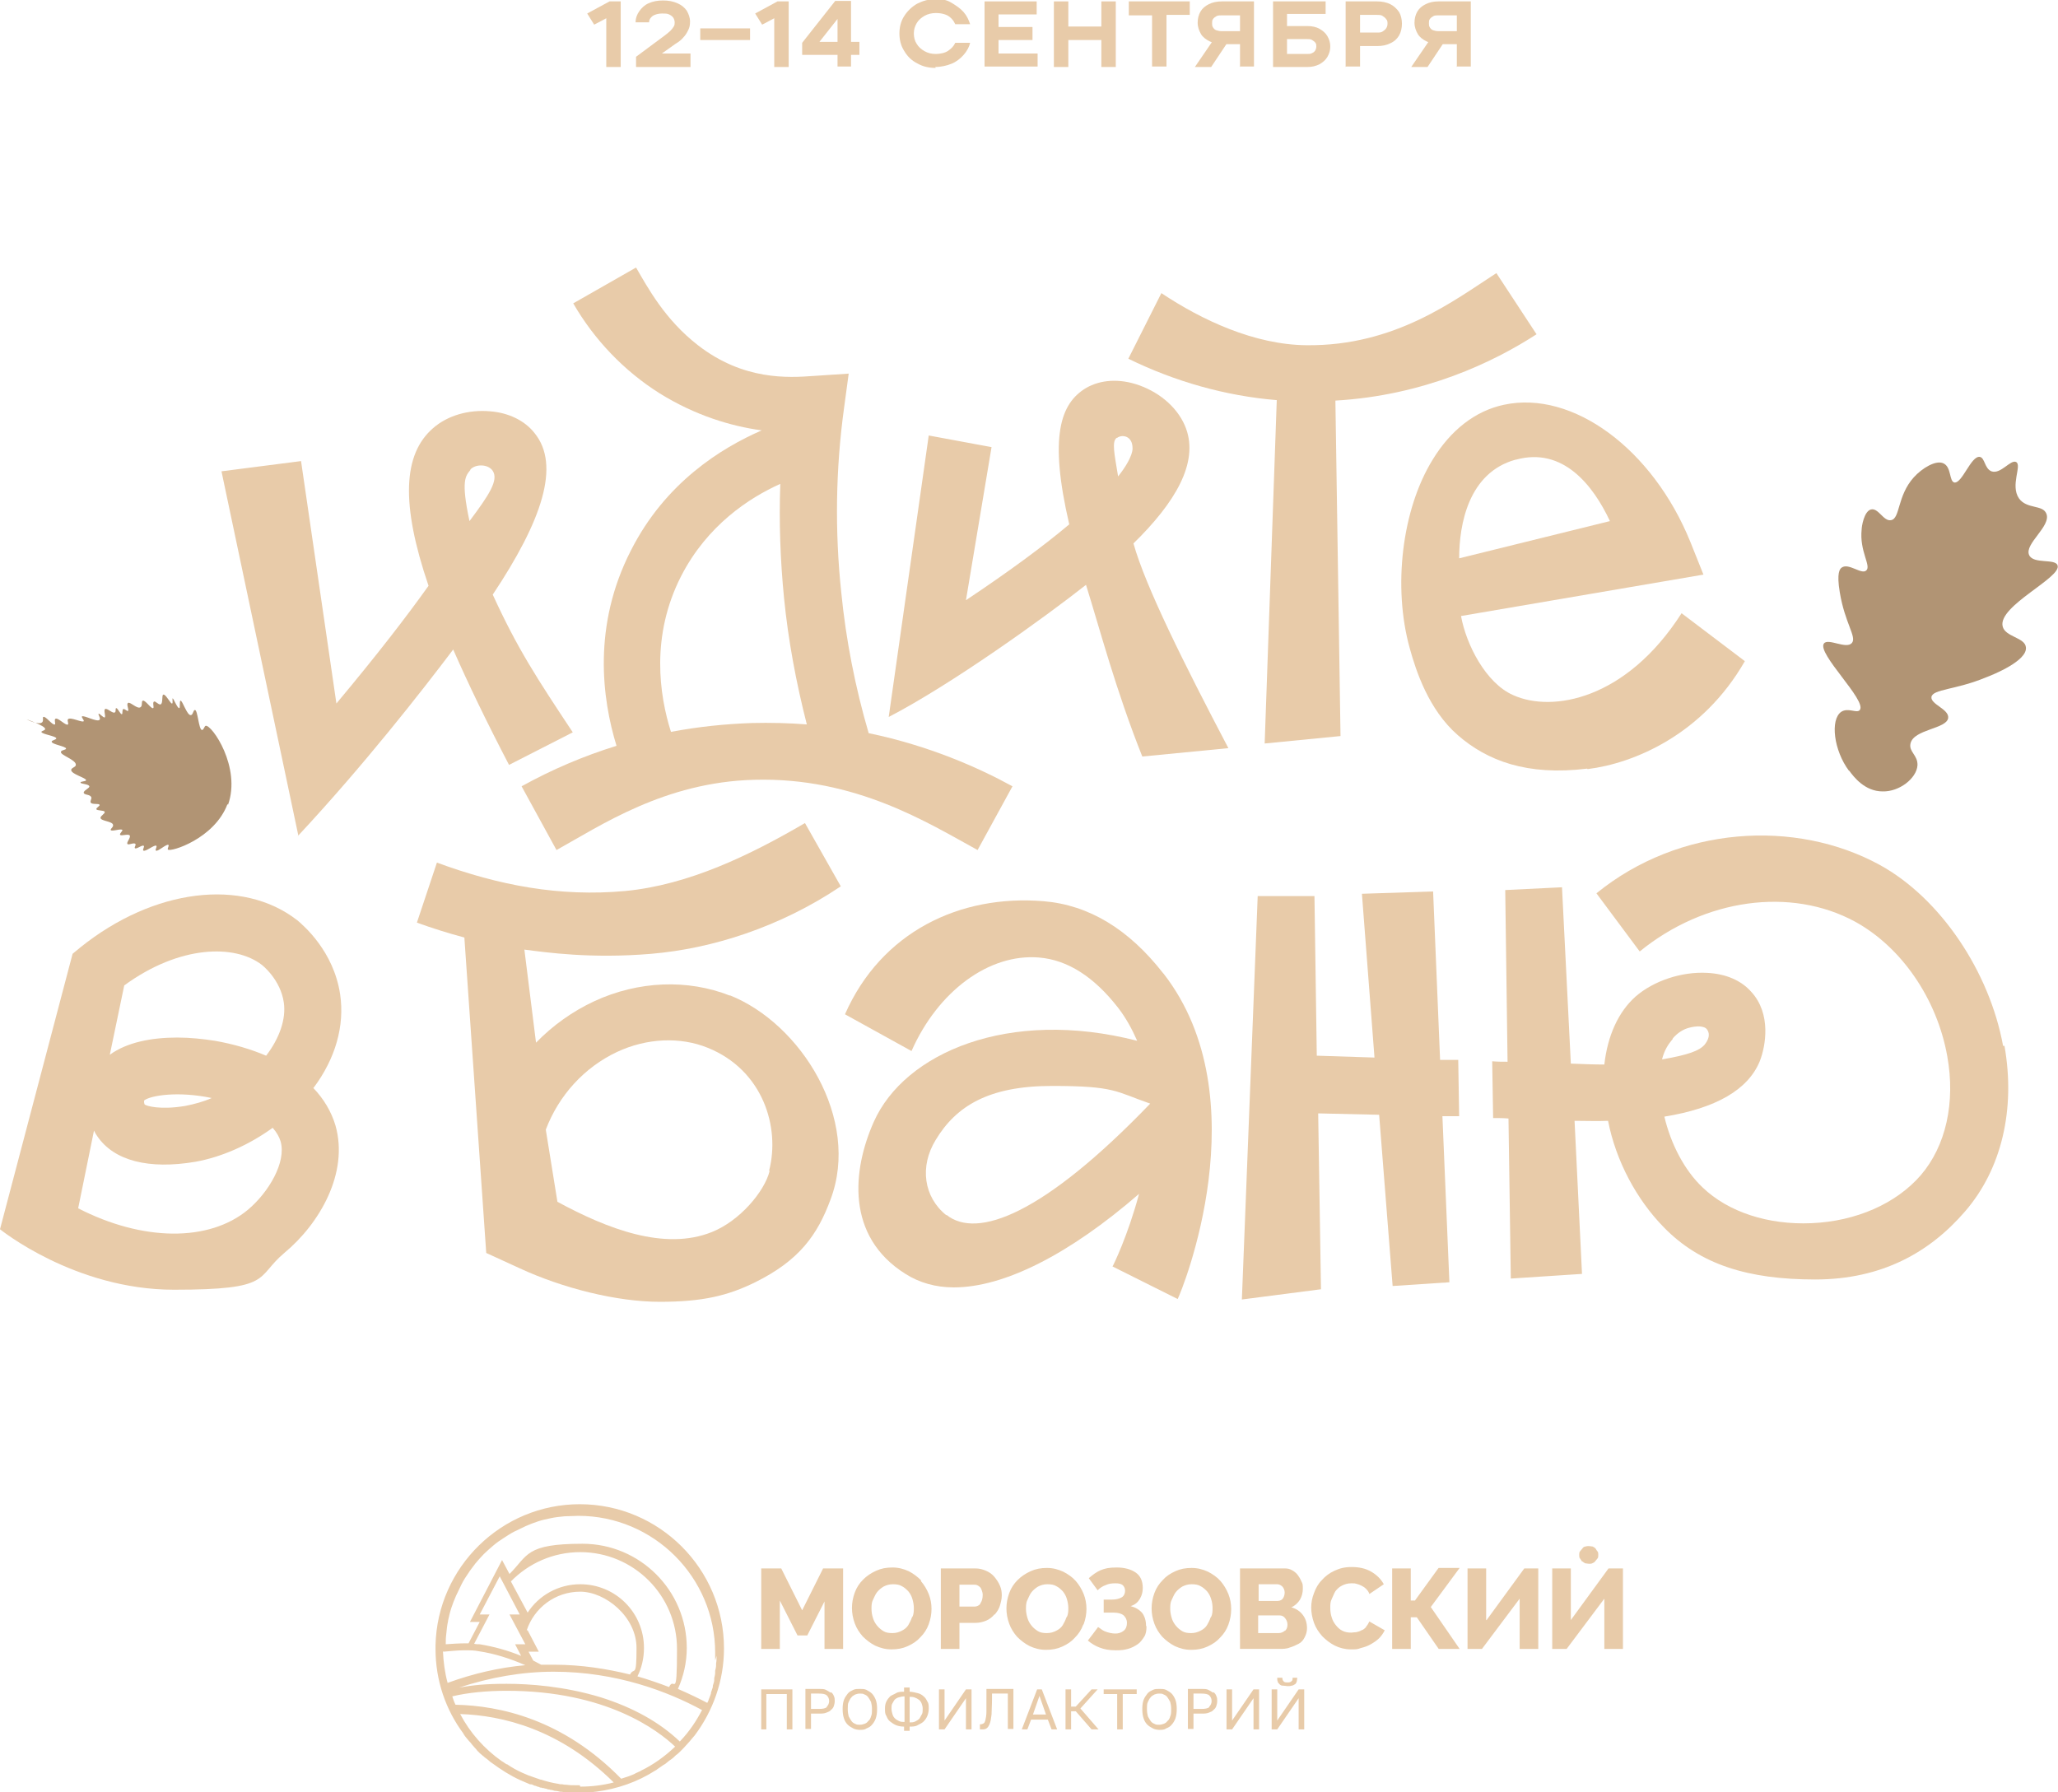 <?xml version="1.0" encoding="UTF-8"?> <svg xmlns="http://www.w3.org/2000/svg" id="Layer_1" version="1.1" viewBox="0 0 442.3 385.2"><defs><style> .st0 { fill: #e8cba9; } .st1 { fill: #b19474; } </style></defs><g><path class="st1" d="M48.9,172.8c-2.8,7.5-12.3,10.4-12.8,9.8-.2-.2.3-.8.1-1-.4-.3-2.4,1.6-2.7,1.2-.2-.2.3-.8.1-1-.3-.4-2.4,1.4-2.8,1-.2-.2.3-.8.1-1-.3-.3-1.6.8-1.9.5-.2-.2.3-.7.1-.9-.3-.4-1.4.3-1.7,0-.3-.3.7-1.3.5-1.8-.3-.5-1.9.2-2.1-.2-.1-.3.6-.8.5-1-.2-.4-2.3.4-2.5,0-.1-.3.6-.6.5-1.1-.1-.8-2.6-.8-2.7-1.5,0-.5,1-.9.9-1.3-.1-.4-1.7-.2-1.8-.6,0-.3.8-.7.7-.9-.1-.4-1.6,0-1.9-.5-.2-.4.3-.8.1-1.2-.3-.6-1.5-.4-1.6-.9-.1-.5,1.3-1,1.2-1.4-.1-.5-1.9-.5-1.9-.8s1.1-.2,1.2-.5c.1-.5-3.2-1.3-3.2-2.2,0-.5,1-.6,1-1.1.1-1.1-3.4-2.1-3.2-2.8,0-.4,1.1-.4,1.1-.7,0-.5-3.1-.9-3.1-1.5,0-.3,1-.4,1-.7,0-.5-3.2-.9-3.2-1.4,0-.2.8-.3.8-.6.1-.7-4-2.1-4-2.1,0,0,2.7,1.4,3.4.6.3-.4,0-1,.2-1.1.5-.3,2,1.9,2.5,1.6.2-.1-.2-1,.1-1.2.5-.4,2.3,1.6,2.7,1.2.2-.2-.2-.8,0-1.1.5-.6,3.1.8,3.4.4.1-.2-.5-.8-.4-1,.3-.4,3.3,1.3,3.8.7.3-.3-.4-1.2-.2-1.3.2-.1,1,.9,1.3.8.3-.2-.3-1.6.1-1.8.4-.3,1.7,1.1,2.1.7.3-.2,0-.9.3-.9.3,0,.9,1.4,1.2,1.3.2,0,0-1,.3-1.1.3-.1.8.5,1,.4.3-.2-.4-1.4,0-1.7.4-.4,2,1.4,2.7.9.5-.3.1-1.3.5-1.4.5-.2,1.8,1.8,2.2,1.6.3-.1-.2-1.2.2-1.4.3-.2.9.7,1.4.6.6-.2.2-2,.6-2.1.5-.2,1.6,2.1,1.9,1.9.2,0,0-1.1.1-1.1.2,0,1,2.1,1.4,2.1.3,0,0-1.5.3-1.6.4-.1,1.4,3.2,2.2,3.1.5,0,.5-1.1.9-1.1.6,0,.8,4.2,1.5,4.3.4,0,.5-.8.8-.9,1.3-.3,7.7,8.9,4.8,17h0Z"></path><path class="st1" d="M397.4,165.7c-3.3-4.4-4.1-11-1.7-12.7,1.5-1,3.4.4,4-.4,1.6-2-9.3-12.2-7.7-14.3.9-1.2,4.8,1.3,6-.1,1.1-1.3-1.5-4.2-2.6-10.9-.7-4.2,0-5,.4-5.3,1.5-1.1,4.3,1.6,5.3.6,1.1-1-1.5-4.1-1-8.8,0-.6.5-3.9,2-4.3,1.6-.4,2.7,2.6,4.3,2.3,2-.3,1.3-5.2,4.9-9.2,1.8-2,4.8-3.8,6.4-3,1.7.8,1.2,3.8,2.3,4.1,1.7.3,3.6-5.8,5.5-5.5,1.1.2,1,2.5,2.5,3.1,2,.7,4.1-2.6,5.3-2,1.3.7-1.3,5,.6,7.8,1.7,2.4,5.1,1.3,5.9,3.3,1.1,2.7-4.8,6.5-3.7,8.9.9,2,5.6.7,6.1,2.2,1,2.6-12.8,8.7-11.8,13.1.5,2.3,4.8,2.4,5,4.5.4,2.9-7,5.9-8.6,6.5-6.5,2.7-11.4,2.5-11.7,4.2-.2,1.6,3.8,2.6,3.6,4.5-.3,2.4-7.4,2.4-8.1,5.5-.4,1.8,1.6,2.5,1.5,4.7-.2,2.8-3.9,5.7-7.5,5.6-3.8,0-6.2-3.1-7.2-4.5h0Z"></path><g><path class="st0" d="M67.4,233.8c4.7-6.3,6.7-13.3,5.7-20.1-1.4-9.3-7.9-14.8-9.2-15.9-11.8-9.2-30.9-6.8-46.6,5.8l-1.7,1.4L0,264.2s16,13,37.4,13,17.4-2.6,23.7-7.9c7.6-6.3,13.9-17.2,11-27.4-.9-3-2.5-5.7-4.8-8.1h0ZM53.3,260c-8.4,7-22.7,6.8-36.5-.3l3.4-16.7c.2.4.4.8.7,1.2,3.6,5.3,11.1,7.2,21.1,5.5,5.6-1,11.5-3.6,16.6-7.3.8.9,1.4,1.9,1.7,2.9,1.3,4.5-2.6,11-7,14.7h0ZM31,236.5c1.5-1.1,7.4-2,14.5-.5-1.8.8-3.7,1.3-5.7,1.7-5.4.9-8.3,0-8.7-.3-.1-.2-.2-.6-.1-.9h0ZM57.2,226.9c-3.3-1.4-7-2.5-11-3.2-2.6-.4-5.3-.7-8.1-.7-5.5,0-10.8,1-14.5,3.7l3.1-14.9c11.9-8.7,23.8-8.9,29.6-4.4,0,0,4,3.1,4.7,8.1.5,3.5-.9,7.6-3.8,11.4h0Z"></path><path class="st0" d="M64.1,179.5l-16.5-78.2,17.1-2.2,7.6,52.1c8.7-10.4,15.1-18.7,19.8-25.3-6-17.6-5.5-28.3,1-33.9,3.1-2.7,7.6-4,12.2-3.6,4,.3,7.5,2,9.6,4.7,5.6,6.9,1.6,18.8-9,34.7,5.3,11.6,9.5,18,17.2,29.6l-13.7,7c-4.8-9.2-8.8-17.5-12-24.8-6.8,9-19.3,25-33.4,40.1h0ZM101.1,101c-1,1.3-2.1,2.1-.2,11,4.2-5.6,6.3-8.8,5-10.8-1-1.5-3.7-1.5-4.8-.3Z"></path><path class="st0" d="M186.7,157.6c-2.9-9.9-4.9-20.1-5.9-30.3-1.4-13.2-1.2-26.5.6-39.6l1-7.4-7.5.5c-5.5.4-15.1,1-24.9-6.6-7.1-5.5-10.8-12.4-13.3-16.7l-13.5,7.7c4.5,7.8,10.9,14.5,18.5,19.3,7.7,4.8,15.4,7.1,22,8-8.7,3.8-20.7,11.2-28.1,25.8-8.3,16.2-6.2,31.9-3.1,42-7.1,2.2-13.9,5.1-20.4,8.7l7.5,13.7c9.4-5.2,23.2-14.6,42.5-15.1,21.8-.6,37.4,9.3,48,15.1l7.5-13.7c-7.5-4.1-17.9-8.7-30.8-11.4h0ZM161.6,155.4c-5.8.2-11.6.8-17.4,1.9-2.5-7.9-4.4-20.6,2.2-33.5,5.6-10.9,14.6-16.8,21.3-19.8-.3,8.2,0,16.4.8,24.5.9,9.1,2.6,18.2,4.9,27.2-3.8-.3-7.8-.4-11.9-.3h0Z"></path><path class="st0" d="M245.5,162.6c-5.7-14.3-9.1-27.3-12.1-36.9-9,7.1-28.9,21.4-42.4,28.4l8.6-60.5,13.5,2.5-5.5,32.9c9-6,16.5-11.5,22.2-16.3-4.4-18.9-1.9-26,3.6-29.3,3.1-1.8,7.2-2.1,11.4-.6,4.8,1.7,8.6,5.2,10.1,9.3,2.7,7.4-2.3,15.9-11.3,24.7,2.6,9.3,10.9,25.9,20.4,44l-18.5,1.8h0ZM240,94.1c-1.1.8-.5,3.4.3,8.3,3.4-4.3,3.1-6.1,3.1-6.1,0-2.6-2.2-3-3.3-2.2h0ZM239.3,94.1h0Z"></path><path class="st0" d="M330.2,71.8l-8.6-13.1c-9,5.8-21.7,15.7-40.8,15.5-11.2-.1-22.5-5.4-31.2-11.2l-7.1,14.1c10,4.9,20.9,8,31.9,8.9l-2.6,73.8,16.3-1.6-1.1-72.1c19-1.1,33.9-8.2,43.3-14.3h0Z"></path><path class="st0" d="M341.1,165.2c-12.9,1.6-21.5-1.7-27.8-7.2-6.3-5.5-9-13.9-10.3-18.6-3.7-13.2-1.7-29.9,4.9-40.6,3.9-6.4,9.2-10.5,15.3-11.8,14.8-3.2,32,9.5,40.1,29.5l2.8,7-52.1,8.9c1.1,6.1,5.3,14.4,11.2,17,8.4,3.8,24.3,1,36.2-17.6l13.6,10.3c-9.1,15.9-24,22-33.8,23.2h0ZM325.7,98.8c-10.1,2.8-12.1,13.9-12.1,21.2l32.4-8c-3.6-7.7-10.1-16-20.2-13.2h0Z"></path><path class="st0" d="M156.9,214c-9.1-3.6-19.7-3.2-29.2,1.2-4.7,2.2-8.9,5.2-12.5,8.9l-2.5-20c4.7.6,14.3,2,27.3.9,13-1.1,27.6-5.7,40.7-14.5l-7.7-13.6c-11.8,6.9-25,13.3-38.6,14.6-14.1,1.3-27.2-1.2-40.5-6.1l-4.3,12.9c3.3,1.2,6.8,2.3,10.2,3.2l4.7,67.8,7.2,3.3c9.3,4.3,20.9,7.2,30.1,7.2s14.6-1.3,20.5-4.2c9.5-4.7,13.4-10.2,16.2-17.8,6.5-17.2-6.3-37.8-21.7-43.9h0ZM165.4,251.7c-1.1,4.4-6.4,10.7-12.4,13.1-10.2,4.1-22.5-.7-33.2-6.5l-2.5-15.5c2.8-7.4,8.3-13.4,15.3-16.7,6.4-3,13.6-3.3,19.5-.9,11.9,4.8,15.6,17.1,13.2,26.4h0Z"></path><path class="st0" d="M250,209.2c-7.4-9.5-16-14.7-25.7-15.5-18-1.5-34.9,6.6-42.7,24.3l14.3,7.9c5.7-12.9,16.7-21,27.4-20.1,6.1.5,11.8,4.1,17,10.8,1.7,2.2,3,4.6,4.1,7.1-27.6-7.1-50,2.6-56.6,17.4-4.6,10.3-6.1,24.6,6.8,32.7,3,1.9,6.5,2.9,10.4,2.9,10.8,0,24.8-7.1,39.8-20.1-2.4,9-5.6,15.5-5.7,15.6l14,7c.9-1.7,17.8-43.1-3-69.9h0ZM203.4,261.2c-4.9-3.9-5.8-10.5-2.3-16.2,4.4-7.3,11.4-11.6,25-11.6s13.6,1.2,21.1,3.8h0c-22.9,23.8-37.2,29.2-43.8,23.9h0Z"></path><path class="st0" d="M430.5,224.8c-2.9-15.9-13.4-31.7-26.5-38.9-18.1-9.9-43.1-8.4-60.9,6.1l9.3,12.5c14-11.4,32.5-13.9,46.3-6.4,10,5.5,17.6,16.6,19.8,28.9,1.8,10-.3,19.3-5.7,25.6-5.3,6.1-13.9,9.9-23.5,10.3-9.3.4-17.9-2.4-23.4-7.7-3.9-3.7-6.8-9.3-8.2-15.2,11.1-1.8,18-5.8,20.5-11.9,1.3-3.3,2.5-10.2-1.8-14.9-2.2-2.5-5.5-3.9-9.5-4.1-5.5-.3-11.5,1.7-15.4,5.1-3.7,3.3-6,8.4-6.7,14.6-2.2,0-4.6-.1-7.2-.2l-1.9-37.9-12.2.6.5,36.9c-1.1,0-2.2,0-3.3-.1l.2,12.2c1.1,0,2.2,0,3.3.1l.5,34.4,15.3-1-1.6-32.9c2.5,0,4.9.1,7.2,0,1.7,8.7,6.2,17,12,22.9,7.8,8,18.1,11.2,32.5,11.2s24.7-5.9,32.2-14.6c7.9-9.1,10.9-22,8.5-35.6h0ZM359.5,223.2c1-1.2,2.3-2,3.5-2.3,1.5-.4,3.3-.5,3.9.4.7,1,.3,2.2-.6,3.3-1.1,1.2-3.3,2.1-9.1,3.1.5-2,1.3-3.2,2.3-4.4h0Z"></path><path class="st0" d="M313.6,240.1l-.2-12.3h-3.9c0-.1-1.5-36.2-1.5-36.2l-15.3.5,2.7,35.2-12.4-.4-.5-34.3h-12.2l-3.4,86.7,17-2.2-.6-37.8,13.1.3,2.9,36.8,12.2-.8-1.5-35.7h3.6c0,0,0,.1,0,.1Z"></path></g></g><path class="st0" d="M340.1,335.6c.2.2.4.3.6.4.2,0,.5.1.8.1s.5,0,.7-.1.5-.2.6-.4c.2-.2.3-.4.5-.6s.2-.5.2-.8,0-.6-.2-.8-.3-.5-.4-.6c-.2-.2-.4-.3-.6-.4-.2,0-.5-.1-.8-.1s-.5,0-.8.1c-.2,0-.5.2-.6.4-.2.2-.3.4-.5.6s-.2.5-.2.8,0,.6.2.8c.1.2.3.4.4.6h0ZM177.2,344v10.4h4v-17.3h-4.3l-4.5,9-4.5-9h-4.3v17.3h4v-10.4l3.8,7.5h2.1l3.8-7.5ZM198,339.7c-.8-.8-1.7-1.5-2.7-2-1.1-.5-2.2-.8-3.5-.8s-2.4.2-3.5.7c-1.1.5-2,1.1-2.8,1.9s-1.4,1.7-1.8,2.8c-.4,1.1-.6,2.2-.6,3.3s.2,2.2.6,3.3c.4,1.1,1,2,1.7,2.8.8.8,1.7,1.5,2.7,2,1.1.5,2.2.8,3.5.8s2.4-.2,3.5-.7c1.1-.5,2-1.1,2.7-1.9.8-.8,1.4-1.7,1.8-2.8.4-1.1.6-2.2.6-3.3s-.2-2.2-.6-3.2-1-2-1.7-2.8h0ZM196,347.6c-.2.6-.5,1.2-.8,1.7s-.8.9-1.4,1.2c-.6.3-1.2.5-2,.5s-1.4-.1-1.9-.4-1-.7-1.4-1.2-.7-1-.9-1.7c-.2-.6-.3-1.3-.3-1.9s0-1.3.3-1.9.5-1.2.9-1.7c.4-.5.9-.9,1.4-1.2.6-.3,1.2-.5,2-.5s1.4.1,1.9.4c.6.3,1,.7,1.4,1.1.4.5.7,1,.9,1.7s.3,1.3.3,1.9,0,1.3-.3,1.9h0ZM213.8,347c.5-.6.9-1.2,1.1-1.9s.4-1.4.4-2.2-.1-1.4-.4-2.1-.7-1.3-1.2-1.9-1.1-1-1.8-1.3c-.7-.3-1.4-.5-2.3-.5h-7.4v17.3h4v-5.6h3.5c.8,0,1.6-.2,2.3-.5.7-.3,1.3-.8,1.7-1.3h0ZM210.7,344.7c-.3.4-.8.6-1.2.6h-3.3v-4.7h3.1c.2,0,.5,0,.7.1s.4.2.6.4c.2.2.3.4.4.7s.2.6.2,1c0,.8-.2,1.4-.5,1.8h0ZM232.9,349.1c.4-1.1.6-2.2.6-3.3s-.2-2.2-.6-3.2-1-2-1.7-2.8-1.7-1.5-2.7-2c-1.1-.5-2.2-.8-3.5-.8s-2.4.2-3.5.7c-1.1.5-2,1.1-2.8,1.9s-1.4,1.7-1.8,2.8c-.4,1.1-.6,2.2-.6,3.3s.2,2.2.6,3.3c.4,1.1,1,2,1.7,2.8.8.8,1.7,1.5,2.7,2,1.1.5,2.2.8,3.5.8s2.4-.2,3.5-.7c1.1-.5,2-1.1,2.7-1.9.8-.8,1.4-1.7,1.8-2.8h0ZM229.2,347.6c-.2.6-.5,1.2-.8,1.7s-.8.9-1.4,1.2c-.6.3-1.2.5-2,.5s-1.4-.1-1.9-.4-1-.7-1.4-1.2-.7-1-.9-1.7-.3-1.3-.3-1.9,0-1.3.3-1.9.5-1.2.9-1.7c.4-.5.9-.9,1.4-1.2.6-.3,1.2-.5,2-.5s1.4.1,1.9.4c.6.3,1,.7,1.4,1.1.4.5.7,1,.9,1.7s.3,1.3.3,1.9,0,1.3-.3,1.9h0ZM264.6,345.8c0-1.1-.2-2.2-.6-3.2s-1-2-1.7-2.8-1.7-1.5-2.7-2c-1.1-.5-2.2-.8-3.5-.8s-2.4.2-3.5.7c-1.1.5-2,1.1-2.7,1.9-.8.8-1.4,1.7-1.8,2.8-.4,1.1-.6,2.2-.6,3.3s.2,2.2.6,3.3c.4,1.1,1,2,1.7,2.8.8.8,1.7,1.5,2.7,2,1.1.5,2.2.8,3.5.8s2.4-.2,3.5-.7c1.1-.5,2-1.1,2.7-1.9.8-.8,1.4-1.7,1.8-2.8.4-1.1.6-2.2.6-3.3h0ZM260.2,347.6c-.2.6-.5,1.2-.8,1.7s-.8.9-1.4,1.2c-.6.3-1.2.5-2,.5s-1.4-.1-1.9-.4-1-.7-1.4-1.2-.7-1-.9-1.7-.3-1.3-.3-1.9,0-1.3.3-1.9.5-1.2.9-1.7c.4-.5.9-.9,1.4-1.2.6-.3,1.2-.5,2-.5s1.4.1,1.9.4c.6.3,1,.7,1.4,1.1.4.5.7,1,.9,1.7.2.6.3,1.3.3,1.9s0,1.3-.3,1.9h0ZM277.5,345.5c.8-.4,1.4-.9,1.9-1.7.4-.7.6-1.5.6-2.3s0-1.1-.3-1.6c-.2-.5-.5-1-.8-1.4s-.8-.8-1.2-1c-.5-.3-1-.4-1.6-.4h-9.6v17.3h8.4c.8,0,1.6,0,2.3-.3.7-.2,1.3-.5,1.9-.8s1-.8,1.3-1.4c.3-.6.5-1.2.5-1.9,0-1.2-.3-2.1-.9-2.9-.6-.8-1.4-1.3-2.3-1.6h0ZM270.4,340.5h4.1c.4,0,.8.2,1.1.5.3.3.5.8.5,1.3s-.2,1.1-.5,1.4-.7.4-1.2.4h-3.9v-3.6h0ZM276.1,350.5c-.3.3-.8.5-1.3.5h-4.4v-3.8h4.6c.5,0,.9.2,1.2.6.3.4.5.8.5,1.4s-.2,1-.5,1.3h0ZM293.6,349.7c-.3.3-.6.6-1,.7-.3.2-.7.3-1.1.4-.4,0-.8.1-1.1.1-.7,0-1.3-.1-1.9-.4-.6-.3-1-.7-1.4-1.2-.4-.5-.7-1-.9-1.7-.2-.6-.3-1.3-.3-2s0-1.3.3-1.9.5-1.2.8-1.7c.4-.5.8-.9,1.4-1.2.6-.3,1.2-.5,2-.5s.7,0,1.1.1.7.2,1.1.4c.4.2.7.4,1,.7s.6.7.7,1.1l3.1-2.1c-.6-1.1-1.5-2-2.7-2.7-1.2-.7-2.6-1-4.2-1s-2.6.3-3.7.8c-1.1.5-2,1.2-2.7,2-.8.8-1.3,1.7-1.7,2.8-.4,1-.6,2.1-.6,3.1s.2,2.2.6,3.3,1,2,1.8,2.9c.8.8,1.7,1.5,2.7,2,1,.5,2.2.8,3.4.8s1.4,0,2.2-.3c.8-.2,1.4-.4,2.1-.8s1.3-.8,1.8-1.3.9-1.1,1.2-1.7l-3.3-1.9c-.2.4-.4.8-.7,1.1h0ZM309.1,337.1l-5,6.9h-.9v-6.9h-4v17.3h4v-6.8h1.3l4.7,6.8h4.5l-6.2-9,6.2-8.4h-4.5ZM319.4,348.2v-11.1h-4v17.3h3.1l8.1-10.8v10.8h4v-17.3h-3l-8.1,11.1ZM345.7,337.1l-8.1,11.1v-11.1h-4v17.3h3.1l8.1-10.8v10.8h4v-17.3h-3ZM246.3,349.4c0-1.1-.3-2-.8-2.7-.6-.7-1.4-1.2-2.5-1.5,1-.3,1.6-.9,2-1.6s.6-1.4.6-2.3c0-1.5-.5-2.6-1.5-3.3s-2.4-1.1-4.1-1.1-2.5.2-3.5.6c-.9.4-1.7,1-2.5,1.7l.8,1.1,1.1,1.5h0c.5-.5,1.1-.9,1.7-1.1.6-.3,1.3-.4,2.1-.4s1.2.1,1.6.4c.3.3.5.7.5,1.2s-.2,1.1-.7,1.4c-.5.3-1.2.5-2.1.5h-1.8v2.8h2.1c1,0,1.7.2,2.2.6.4.4.7.9.7,1.6s-.2,1.3-.7,1.7c-.5.4-1.1.6-1.8.6s-1.6-.2-2.3-.5c-.5-.2-.9-.6-1.4-.9l-1.2,1.6-1,1.3c.8.7,1.7,1.2,2.5,1.5,1,.4,2.1.6,3.5.6s1.8-.1,2.6-.3,1.5-.6,2.1-1c.6-.4,1-1,1.4-1.6s.5-1.4.5-2.2h0ZM124.6,323.3h0c-16.8,0-30.6,13.5-31,30.3h0v.8s0,0,0,0c0,6.8,2.2,13.1,6,18.2,0,0,0,.1.1.2.3.5.7.9,1.1,1.4.2.2.4.4.6.7.2.2.4.5.6.7.2.2.4.4.6.7.4.4.8.8,1.2,1.1.2.1.3.3.5.4.4.3.8.6,1.1.9.1,0,.2.2.3.2,1.9,1.4,3.9,2.7,6.1,3.7,0,0,0,0,0,0,.7.3,1.4.6,2.1.9,0,0,.2,0,.2,0,.3,0,.5.2.8.3.2,0,.4.1.6.2.2,0,.4.1.6.2.2,0,.3,0,.5.1.2,0,.3,0,.5.1.2,0,.5.1.7.2.2,0,.3,0,.5.1.3,0,.6.1.9.2.4,0,.8.1,1.2.2.3,0,.5,0,.8.1.7,0,1.3.1,2,.1,0,0,.1,0,.2,0h1c1.2,0,2.3,0,3.5-.2h.1c4.7-.6,9-2.1,12.9-4.6.1,0,.2-.1.3-.2.4-.3.9-.6,1.3-.9.2-.1.3-.2.5-.3.4-.3.8-.7,1.3-1,.3-.2.6-.5.8-.7.1-.1.3-.3.5-.4.9-.8,1.8-1.8,2.6-2.7.2-.2.3-.4.5-.6.2-.2.4-.5.6-.7,3.9-5.2,6.3-11.7,6.3-18.7,0-17.1-13.9-31-31-31h0ZM95.3,355c1.4-.1,2.9-.3,4.4-.3s2.2,0,3.2.2c3.4.5,6.8,1.6,10,3-5.6.5-11.2,1.8-16.7,3.8-.6-2.2-.9-4.5-1-6.8h0ZM103.1,347l4.3-8.2,4.3,8.2h-2.2l3.4,6.4h-2.2l1.3,2.5c-2.9-1.2-5.9-2-8.9-2.5-.4,0-.8,0-1.2-.1l3.3-6.3h-2.1ZM124.7,340.5c-4.7,0-8.9,2.4-11.3,6.1l-3.6-6.7c3.8-3.9,9.1-6.3,14.9-6.3,11.5,0,20.8,9.3,20.8,20.8s-.6,5.7-1.7,8.2c-2.1-.8-4.4-1.6-6.8-2.3.9-1.8,1.4-3.9,1.4-6.1,0-7.6-6.1-13.7-13.7-13.7h0ZM113.2,350.4c1.6-4.8,6.1-8.3,11.5-8.3s12.1,5.4,12.1,12.1-.5,4-1.4,5.7c-4.9-1.2-10.4-2.1-16.3-2.1s-1.9,0-2.8,0c-.6-.3-1.1-.6-1.7-.9l-1-1.9h2.2l-2.4-4.6h0ZM124.6,383.7h0c-.3,0-.7,0-1,0-.6,0-1.2,0-1.8-.1-.3,0-.6,0-.9-.1-.3,0-.6,0-.9-.1-1.3-.2-2.5-.5-3.7-.9-.1,0-.2,0-.4-.1-.8-.3-1.5-.5-2.3-.8-.5-.2-.9-.4-1.4-.6-1.1-.5-2.2-1.1-3.2-1.8,0,0,0,0-.1,0-.4-.2-.7-.5-1.1-.7-3.7-2.6-6.8-6.1-8.9-10.1,9,.3,21.4,3.2,33,14.7-2.3.6-4.7.9-7.2.9h0ZM137.6,380.7c-.1,0-.3.1-.5.2-.3.1-.6.3-.8.4-.9.4-1.8.7-2.8,1-12.5-12.8-26.1-15.7-35.6-15.9-.3-.6-.5-1.2-.7-1.8,3.3-.8,7.4-1.2,11.7-1.2,21.4,0,32.5,8.5,36.2,12-2.2,2.1-4.7,3.9-7.4,5.2h0ZM146.1,374.3c-4.3-4.1-10-7.3-17-9.5-7.9-2.4-15.4-2.9-20.2-2.9s-7.2.3-10.2.8c6.7-2.2,13.5-3.4,20.3-3.4,13.5,0,24.6,4.3,31.8,8.2,0,0,0,0,.1,0-1.3,2.5-2.8,4.7-4.7,6.7h0ZM154,355.9s0,.1,0,.2c0,.5,0,.9-.1,1.4,0,.1,0,.2,0,.4,0,.4-.1.8-.2,1.2,0,.1,0,.3,0,.4,0,.4-.1.8-.2,1.2,0,.1,0,.3,0,.4,0,.4-.2.8-.3,1.2,0,.1,0,.2,0,.3-.1.4-.3.8-.4,1.2,0,0,0,.2,0,.2-.2.5-.3.9-.5,1.3,0,0,0,0,0,0,0,.2-.2.5-.3.7-1.9-1-4-2-6.3-3,1.2-2.7,1.9-5.7,1.9-8.8,0-12.4-10.1-22.4-22.4-22.4s-11.7,2.5-15.7,6.5l-1.6-3-6.9,13.3h2.1l-2.4,4.6c-.2,0-.3,0-.5,0-1.5,0-3,.1-4.4.2,0-.7,0-1.4.1-2.1h0c.1-1.1.2-2,.4-2.9,0,0,0,0,0-.1.2-.9.4-1.8.7-2.7,0,0,0,0,0,0,.3-.9.6-1.7,1-2.6,0,0,0,0,0,0,.4-.8.8-1.7,1.2-2.5,0,0,0,0,0,0,.4-.8.9-1.6,1.4-2.3,0,0,0,0,0,0,.5-.8,1.1-1.5,1.6-2.2,0,0,0,0,0,0,.6-.7,1.2-1.4,1.8-2,0,0,0,0,0,0,.6-.6,1.3-1.2,2-1.8,0,0,0,0,0,0,.7-.6,1.4-1.1,2.2-1.6,0,0,0,0,0,0,.8-.5,1.5-1,2.3-1.4,0,0,0,0,0,0,.8-.4,1.7-.8,2.5-1.2,0,0,0,0,0,0,.9-.4,1.7-.7,2.6-1h0c.9-.3,1.8-.5,2.8-.7h0c.9-.2,1.9-.3,2.9-.4h0c1,0,2-.1,3-.1h0c16.2,0,29.4,13.2,29.4,29.4s0,1.1,0,1.7h0ZM163.5,371.7h1.2v-7.6h4.4v7.6h1.2v-8.6h-6.7v8.6ZM178.5,363.8c-.3-.2-.6-.4-1-.6s-.9-.2-1.5-.2h-2.9v8.6h1.2v-3.3h1.8c.6,0,1,0,1.5-.2s.8-.3,1-.6c.3-.2.5-.5.6-.8.1-.3.2-.7.2-1.1s0-.7-.2-1.1c-.1-.3-.3-.6-.6-.8h0ZM177.7,366.9c-.3.3-.9.4-1.7.4h-1.7v-3.3h1.7c.8,0,1.4.1,1.7.4.3.3.5.7.5,1.2s-.2.9-.5,1.2ZM187.4,364c-.3-.3-.8-.6-1.2-.8s-.9-.2-1.4-.2-1,0-1.4.2-.9.4-1.2.8-.6.8-.8,1.3c-.2.5-.3,1.2-.3,1.9v.2c0,.8.1,1.4.3,2s.5,1,.8,1.3c.3.3.8.6,1.2.8s.9.3,1.4.3,1,0,1.4-.3c.5-.2.9-.4,1.2-.8.3-.3.6-.8.8-1.3.2-.6.3-1.2.3-2v-.2c0-.7-.1-1.4-.3-1.9-.2-.5-.5-1-.8-1.3ZM187.4,367.4c0,.6,0,1.1-.2,1.5-.1.4-.3.8-.6,1-.2.3-.5.5-.8.6s-.6.2-1,.2-.7,0-1-.2c-.3-.1-.6-.3-.8-.6-.2-.3-.4-.6-.6-1-.1-.4-.2-.9-.2-1.5v-.2c0-.6,0-1,.2-1.4s.3-.7.6-1c.2-.3.5-.4.8-.6.3-.1.6-.2,1-.2s.7,0,1,.2c.3.1.6.3.8.6.2.3.4.6.6,1,.1.4.2.9.2,1.4v.2ZM198.5,364.6c-.3-.3-.8-.6-1.3-.7s-1.1-.3-1.7-.3v-.9h-1.2v.9c-.6,0-1.2,0-1.7.3s-.9.4-1.3.7c-.3.3-.6.7-.8,1.1-.2.4-.3.9-.3,1.4v.2c0,.6,0,1.1.3,1.5.2.5.4.9.8,1.2s.8.6,1.3.8,1.1.3,1.7.3v.9h1.2v-.9c.6,0,1.2,0,1.7-.3s.9-.4,1.3-.8c.3-.3.6-.7.8-1.2.2-.5.3-1,.3-1.5v-.2c0-.5,0-1-.3-1.4-.2-.4-.4-.8-.8-1.1ZM194.4,370.1c-.4,0-.8,0-1.2-.2s-.6-.3-.9-.6c-.2-.2-.4-.5-.5-.9s-.2-.7-.2-1.1v-.2c0-.3,0-.7.2-1s.3-.6.5-.8c.2-.2.5-.4.9-.5.3-.1.8-.2,1.2-.2v5.5h0ZM198.3,367.4c0,.4,0,.8-.2,1.1s-.3.6-.5.9c-.2.2-.5.4-.9.6s-.8.2-1.2.2v-5.5c.4,0,.8,0,1.2.2.3.1.6.3.9.5.2.2.4.5.5.8.1.3.2.6.2,1v.2h0ZM203,369.8v-6.7h-1.2v8.6h1.2l4.6-6.7v6.7h1.2v-8.6h-1.2l-4.6,6.7ZM212,365c0,1.2,0,2.2,0,2.9,0,.7-.1,1.3-.2,1.7-.1.4-.2.7-.4.8-.2.1-.4.2-.6.2h-.2v1.1s.1,0,.2,0h.2c.4,0,.7,0,1-.2s.5-.5.7-1,.3-1.1.4-2c0-.8.1-1.9.1-3.3v-1.2h3.4v7.6h1.2v-8.6h-5.8v2h0ZM222.9,363.1l-3.3,8.6h1.2l.8-2.1h3.6l.8,2.1h1.2l-3.3-8.6h-1.2,0ZM222,368.5l1.4-4,1.4,4h-2.9ZM236,363.1h-1.4l-3.4,3.7h-1v-3.7h-1.2v8.6h1.2v-3.9h1l3.4,3.9h1.5l-3.9-4.5,3.7-4.1h0ZM237.1,364.1h3v7.6h1.2v-7.6h3v-1h-7.1v1h0ZM251.8,364c-.3-.3-.8-.6-1.2-.8s-.9-.2-1.4-.2-1,0-1.4.2-.9.4-1.2.8-.6.8-.8,1.3c-.2.5-.3,1.2-.3,1.9v.2c0,.8.1,1.4.3,2s.5,1,.8,1.3c.3.3.8.6,1.2.8s.9.3,1.4.3,1,0,1.4-.3c.5-.2.9-.4,1.2-.8.3-.3.6-.8.8-1.3.2-.6.3-1.2.3-2v-.2c0-.7-.1-1.4-.3-1.9-.2-.5-.5-1-.8-1.3ZM251.7,367.4c0,.6,0,1.1-.2,1.5-.1.4-.3.8-.6,1-.2.3-.5.5-.8.6s-.6.2-1,.2-.7,0-1-.2c-.3-.1-.6-.3-.8-.6-.2-.3-.4-.6-.6-1-.1-.4-.2-.9-.2-1.5v-.2c0-.6,0-1,.2-1.4s.3-.7.6-1c.2-.3.5-.4.8-.6.3-.1.6-.2,1-.2s.7,0,1,.2c.3.1.6.3.8.6.2.3.4.6.6,1,.1.4.2.9.2,1.4v.2ZM260.7,363.8c-.3-.2-.6-.4-1-.6s-.9-.2-1.5-.2h-2.9v8.6h1.2v-3.3h1.8c.6,0,1,0,1.5-.2s.8-.3,1-.6c.3-.2.5-.5.6-.8.1-.3.2-.7.2-1.1s0-.7-.2-1.1c-.1-.3-.3-.6-.6-.8h0ZM259.9,366.9c-.3.3-.9.4-1.7.4h-1.7v-3.3h1.7c.8,0,1.4.1,1.7.4.3.3.5.7.5,1.2s-.2.9-.5,1.2ZM264.8,369.8v-6.7h-1.2v8.6h1.2l4.6-6.7v6.7h1.2v-8.6h-1.2l-4.6,6.7h0ZM274.5,369.8v-6.7h-1.2v8.6h1.2l4.6-6.7v6.7h1.2v-8.6h-1.2l-4.6,6.7ZM275.8,362.3c.3,0,.6.1.9.1s.6,0,.9-.1c.3,0,.5-.2.7-.3s.3-.3.4-.6c0-.2.1-.5.1-.8h-1c0,.4,0,.6-.3.8s-.4.2-.8.2-.6,0-.8-.2-.3-.4-.3-.8h-1.1c0,.3,0,.6.1.8,0,.2.2.4.4.6s.4.3.7.3h0Z"></path><g><path class="st0" d="M130.3,14.4V3.5h.8c0,0-3.4,1.8-3.4,1.8l-1.5-2.4,4.8-2.6h2.4v14.1h-3.1Z"></path><path class="st0" d="M136.7,14.4v-2.2l6.2-4.6c.5-.4.9-.7,1.2-1s.5-.6.7-.9.2-.6.2-.9-.1-.7-.3-1-.5-.5-.9-.7c-.4-.2-.9-.2-1.5-.2-.8,0-1.5.2-2,.5-.5.4-.8.8-.8,1.4h-2.9c0-.9.3-1.7.8-2.4.5-.7,1.1-1.3,2-1.7.9-.4,1.9-.6,3.1-.6s2.2.2,3.1.6c.9.4,1.5.9,2,1.6.4.7.7,1.5.7,2.3s-.1,1.3-.4,1.9-.6,1.1-1,1.5c-.4.5-1,1-1.7,1.4l-4.5,3.2v-1.1c0,0,7.7,0,7.7,0v2.9h-11.4Z"></path><path class="st0" d="M150.5,8.6v-2.5h10.7v2.5h-10.7Z"></path><path class="st0" d="M166.4,14.4V3.5h.8c0,0-3.4,1.8-3.4,1.8l-1.5-2.4,4.8-2.6h2.4v14.1h-3.1Z"></path><path class="st0" d="M180,14.4V3.3h.6s-5.2,6.6-5.2,6.6l-.5-.9h9.8v2.8h-12.3v-2.6l7.1-9h3.4v14.1h-2.9,0Z"></path><path class="st0" d="M201.1,14.6c-1.5,0-2.8-.3-4-1-1.2-.6-2.1-1.5-2.8-2.7-.7-1.1-1-2.4-1-3.7s.3-2.6,1-3.7c.7-1.1,1.6-2,2.8-2.7,1.2-.6,2.5-1,4-1s2.4.2,3.4.8,1.9,1.2,2.6,2c.7.8,1.1,1.7,1.4,2.6h-3.2c-.2-.4-.4-.8-.8-1.2-.4-.4-.8-.7-1.4-.9-.6-.2-1.2-.3-2-.3s-1.7.2-2.4.6c-.7.4-1.3.9-1.7,1.6-.4.7-.6,1.4-.6,2.2s.2,1.6.6,2.2c.4.7,1,1.2,1.7,1.6.7.4,1.5.6,2.4.6s2-.2,2.7-.7,1.2-1,1.5-1.7h3.2c-.2.9-.7,1.8-1.4,2.6-.7.8-1.6,1.5-2.6,1.9s-2.2.7-3.5.7h0Z"></path><path class="st0" d="M211.6,14.4V.3h11.2v2.8h-8.2v8.4h8.4v2.8h-11.4ZM213.5,8.6v-2.8h8.4v2.8h-8.4Z"></path><path class="st0" d="M226.5,14.4V.3h3.1v14.1h-3.1ZM229.1,8.6v-2.9h8.1v2.9h-8.1ZM236.7,14.4V.3h3.1v14.1h-3.1Z"></path><path class="st0" d="M247.6,14.4V3.3h-5V.3h13.1v2.9h-5v11.1h-3.1,0Z"></path><path class="st0" d="M256.8,14.4l3.9-5.7h3.4l-3.8,5.7h-3.5ZM266.5,14.4V3.3h-4c-.4,0-.8,0-1.1.2s-.5.3-.7.6c-.2.2-.2.6-.2.9s0,.6.2.9.4.5.7.6.7.2,1.1.2h4.5v2.8h-4.1c-1.1,0-2.1-.2-2.9-.6s-1.5-.9-1.9-1.6c-.4-.7-.7-1.5-.7-2.4s.2-1.7.6-2.4c.4-.7,1-1.2,1.8-1.6.8-.4,1.7-.6,2.8-.6h6.9v14h-3.1Z"></path><path class="st0" d="M273.6,14.4V.3h11.3v2.7h-8.3v8.6h4.3c.4,0,.8,0,1.1-.2.3-.1.5-.3.7-.6.1-.2.2-.5.2-.8s0-.6-.2-.8c-.1-.2-.4-.4-.7-.6s-.7-.2-1.1-.2h-4.9v-2.8h5c1,0,1.9.2,2.6.6s1.3.9,1.7,1.6c.4.7.6,1.4.6,2.2s-.2,1.5-.6,2.2c-.4.7-1,1.2-1.7,1.6-.8.4-1.6.6-2.6.6h-7.5,0Z"></path><path class="st0" d="M289.2,14.4V.3h6.8c1,0,2,.2,2.8.6.8.4,1.4,1,1.9,1.7.4.7.6,1.6.6,2.5s-.2,1.8-.6,2.5c-.4.7-1,1.3-1.9,1.7-.8.4-1.7.6-2.8.6h-4.2v-2.9h4.1c.5,0,.9,0,1.2-.2s.6-.4.8-.7c.2-.3.3-.6.3-1s0-.7-.3-1c-.2-.3-.5-.5-.8-.7s-.8-.2-1.2-.2h-3.6v11.1h-3Z"></path><path class="st0" d="M303.3,14.4l3.9-5.7h3.4l-3.8,5.7h-3.5ZM313.1,14.4V3.3h-4c-.4,0-.8,0-1.1.2s-.5.3-.7.6c-.2.2-.2.6-.2.9s0,.6.2.9.4.5.7.6.7.2,1.1.2h4.5v2.8h-4.1c-1.1,0-2.1-.2-2.9-.6s-1.5-.9-1.9-1.6c-.4-.7-.7-1.5-.7-2.4s.2-1.7.6-2.4c.4-.7,1-1.2,1.8-1.6.8-.4,1.7-.6,2.8-.6h6.9v14h-3.1Z"></path></g></svg> 
